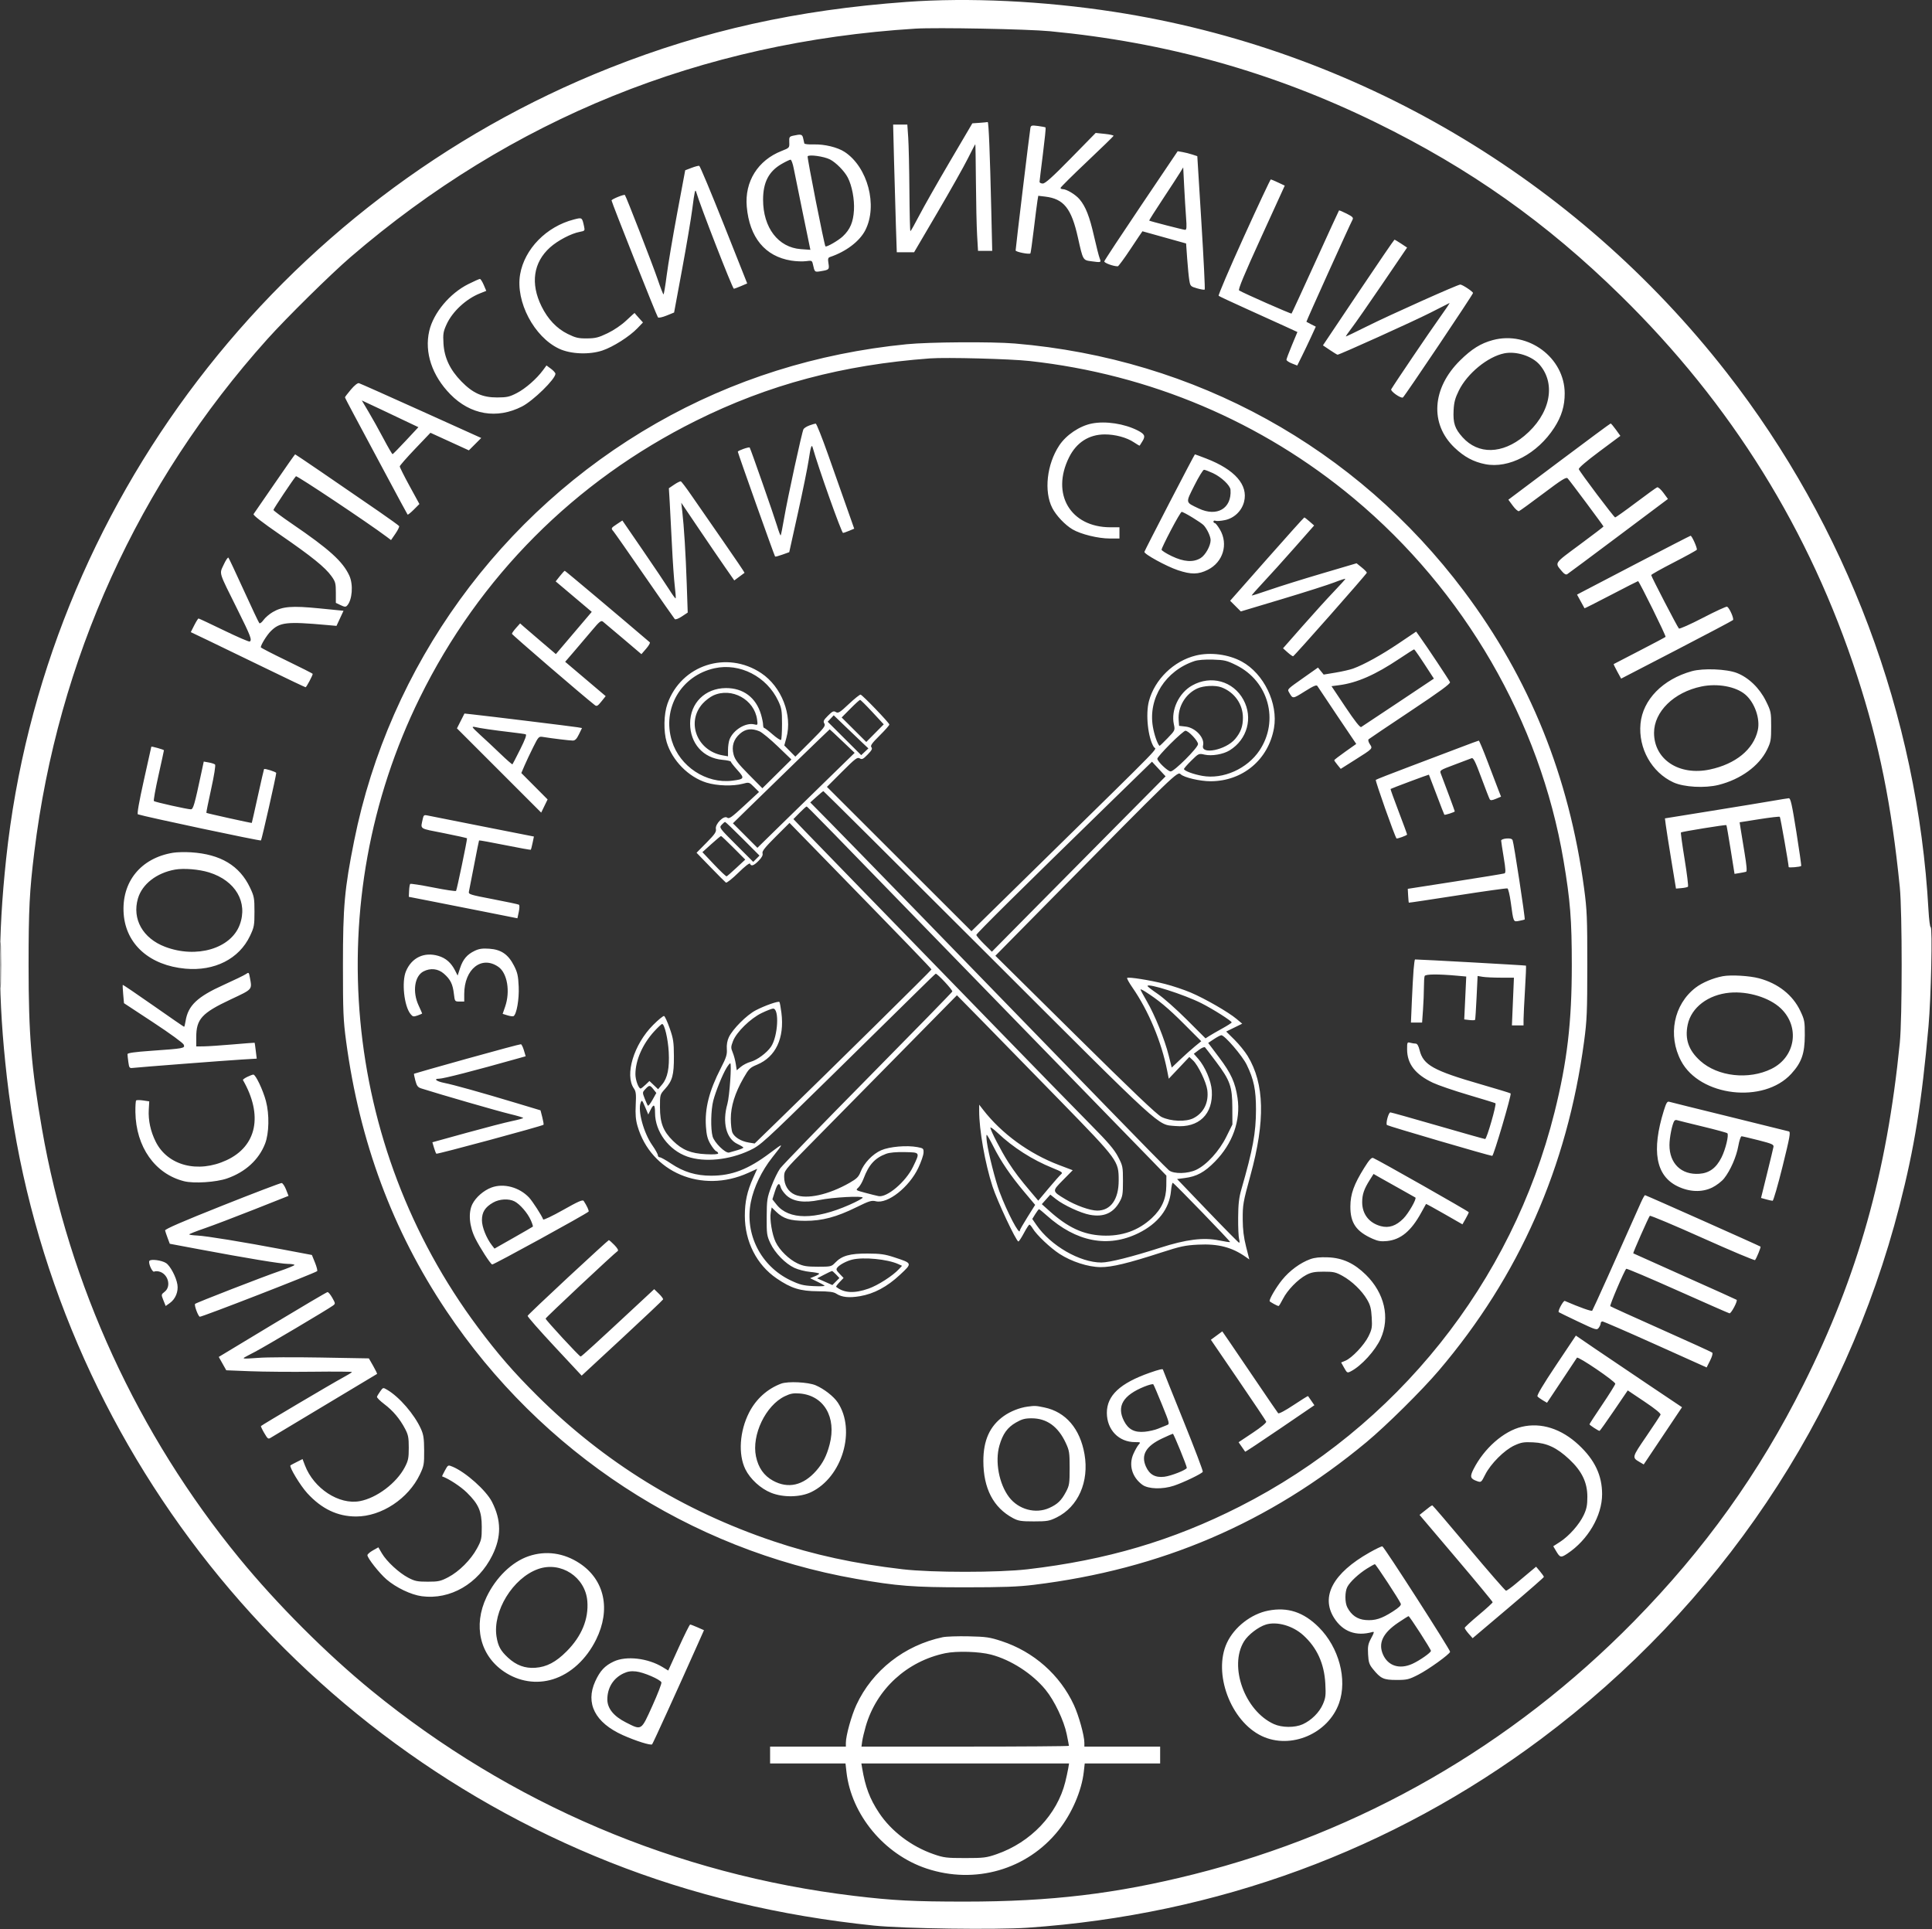 <?xml version="1.0" encoding="UTF-8"?> <svg xmlns="http://www.w3.org/2000/svg" width="1377" height="1375" viewBox="0 0 1377 1375" fill="none"><rect x="0" y="0" width="1377" height="1375" fill="#333333" stroke="none"/> <path fill-rule="evenodd" clip-rule="evenodd" d="M646.066 1.373C568.05 7.041 501.801 21.77 434.672 48.372C198.257 142.059 31.268 360.727 4.406 611.797C-1.62 668.122 -1.479 711.7 4.914 767.797C33.385 1017.66 199.555 1233.96 434.67 1327.2C493.4 1350.49 555.627 1365.42 622.871 1372.36C643.788 1374.52 709.867 1375.44 732.474 1373.88C867.346 1364.59 992.125 1318.71 1098.37 1239.35C1225.23 1144.59 1314.8 1011.36 1353.87 859.297C1364.45 818.125 1369.7 785.617 1374.52 731.297C1376.32 711.022 1377.41 660.797 1376.05 660.797C1375.57 660.797 1374.86 655.284 1374.49 648.547C1366.76 509.926 1316.19 375.222 1230.7 265.581C1122.66 127.008 966.167 34.876 793.871 8.41C743.422 0.66 690.537 -1.857 646.066 1.373ZM652.371 20.417C499.727 29.91 364.465 84.618 249.871 183.212C235.729 195.379 204.243 226.423 190.451 241.797C98.422 344.382 41.259 470.234 24.437 607.297C21.023 635.107 20.371 648.024 20.371 687.797C20.371 737.244 22.266 760.474 29.883 804.386C49.183 915.664 98.126 1022.16 170.623 1110.62C197.476 1143.39 232.741 1178.67 264.871 1204.91C363.79 1285.71 482.176 1336.05 608.871 1351.2C636.639 1354.52 651.212 1355.27 687.871 1355.27C748.901 1355.27 795.589 1349.7 850.846 1335.8C970.172 1305.8 1077.5 1244.14 1164.42 1155.65C1214.93 1104.23 1253.76 1050.03 1285.43 986.717C1324.14 909.362 1344.78 836.152 1354.05 743.297C1355.82 725.648 1355.82 649.926 1354.05 632.297C1348.21 573.896 1339.34 529.932 1323.68 481.797C1289.91 377.965 1234.05 288.077 1155.25 210.771C1101.95 158.475 1047.72 120.126 980.686 87.323C907.294 51.409 831.469 30.17 748.371 22.251C732.282 20.718 667.448 19.48 652.371 20.417ZM698.196 87.532L693.02 87.896L677.027 115.097C668.23 130.057 658.409 147.35 655.202 153.527C651.995 159.703 649.146 164.763 648.871 164.772C648.596 164.78 648.278 151.852 648.164 136.042C648.049 120.232 647.67 103.135 647.32 98.047L646.684 88.797H641.625H636.566L637.225 115.047C637.588 129.485 638.173 149.959 638.526 160.547L639.168 179.797H645.333H651.498L668.079 151.547C677.199 136.01 686.962 118.685 689.775 113.047C692.588 107.409 694.998 102.798 695.13 102.799C695.263 102.8 695.459 114.837 695.567 129.549C695.676 144.26 696.057 161.36 696.416 167.547L697.068 178.797H702.128H707.188L706.522 150.047C705.582 109.507 704.66 86.766 703.966 86.982C703.639 87.084 701.042 87.331 698.196 87.532ZM734.394 91.223C733.904 93.605 723.871 176.818 723.871 178.499C723.871 179.546 733.533 181.468 734.406 180.595C734.63 180.371 735.727 172.562 736.843 163.242C737.96 153.922 739.129 144.776 739.442 142.916L740.011 139.535L744.872 140.111C758.229 141.693 763.649 148.485 768.311 169.487C771.829 185.331 771.859 185.386 777.43 186.15C784.94 187.179 784.966 187.17 783.756 184.047C783.169 182.535 781.363 175.448 779.74 168.3C776.55 154.24 773.768 147.162 769.405 142.003C766.555 138.634 760.17 134.797 757.411 134.797C756.564 134.797 755.871 134.409 755.871 133.934C755.871 133.46 764.309 125.089 774.621 115.333C784.934 105.577 793.5 97.254 793.657 96.837C793.814 96.421 791.013 95.78 787.432 95.414L780.922 94.746L763.258 112.772C750.232 126.065 744.975 130.797 743.233 130.797C741.934 130.797 740.893 130.235 740.921 129.547C740.948 128.86 742.022 119.972 743.309 109.797C744.595 99.622 745.466 91.103 745.245 90.866C745.023 90.629 742.587 90.145 739.831 89.792C735.302 89.211 734.78 89.348 734.394 91.223ZM565.371 96.698C562.608 97.31 562.384 97.68 562.539 101.367C562.706 105.347 562.675 105.384 557.039 107.602C540.135 114.257 530.664 129.416 532.24 147.297C534.176 169.259 545.272 182.724 563.906 185.725C567.321 186.275 572.062 186.458 574.442 186.132C578.581 185.565 578.796 185.664 579.403 188.418C580.647 194.06 580.598 194.018 585.123 193.269C590.953 192.304 591.171 192.075 590.463 187.646C589.954 184.465 590.165 183.638 591.605 183.156C602.988 179.351 612.707 171.96 616.752 164.031C625.698 146.495 618.464 119.119 602.023 108.29C596.964 104.958 587.589 102.686 579.929 102.935C576.386 103.05 573.388 102.729 573.266 102.221C573.145 101.713 572.773 100.06 572.439 98.547C571.807 95.678 570.968 95.458 565.371 96.698ZM813.371 146.362C799.071 167.585 787.237 185.531 787.073 186.242C786.817 187.352 793.419 189.797 796.674 189.797C797.178 189.797 801.317 184.172 805.871 177.297C810.425 170.422 814.201 164.812 814.261 164.83C814.322 164.849 821.346 166.811 829.871 169.19L845.371 173.517L846.146 184.407C846.572 190.396 847.247 197.279 847.646 199.702C848.342 203.932 848.563 204.162 853.227 205.513C855.897 206.286 858.333 206.668 858.639 206.362C858.946 206.055 857.883 184.541 856.276 158.553L853.356 111.301L849.753 110.12C847.771 109.471 844.624 108.678 842.76 108.358L839.371 107.776L813.371 146.362ZM575.639 111.421C575.166 112.24 587.521 174.781 588.313 175.573C589.061 176.32 597.491 171.468 600.709 168.439C605.921 163.532 608.143 158.309 608.64 149.797C609.091 142.076 607.252 132.368 604.234 126.532C601.86 121.942 595.826 115.815 591.512 113.614C587.258 111.444 576.485 109.955 575.639 111.421ZM557.184 116.791C547.946 122.089 543.871 129.902 543.871 142.317C543.871 162.279 554.667 176.405 570.805 177.56L577.589 178.046L572.253 152.171C569.318 137.94 566.379 123.485 565.721 120.047C565.063 116.61 564.041 113.801 563.448 113.806C562.856 113.812 560.037 115.154 557.184 116.791ZM492.871 119.633L488.371 121.353L482.668 151.825C479.532 168.585 476.171 188.485 475.199 196.047C474.228 203.61 473.194 209.796 472.902 209.796C472.61 209.795 470.71 204.907 468.681 198.934C465.174 188.613 446.206 139.798 445.382 138.975C444.764 138.357 435.871 141.982 435.871 142.852C435.871 144.102 468.062 225.202 468.95 226.187C469.408 226.696 472.044 226.147 475.102 224.906L480.453 222.735L486.144 192.016C489.275 175.12 492.556 155.672 493.437 148.797C495.048 136.216 495.487 134.344 496.226 136.904C498.972 146.416 522.071 205.752 523.038 205.779C523.405 205.789 525.697 204.943 528.132 203.899L532.559 202.002L515.964 160.232C506.836 137.259 498.919 118.339 498.37 118.187C497.82 118.036 495.346 118.686 492.871 119.633ZM840.863 123.297C839.515 125.497 833.989 133.983 828.583 142.155C823.177 150.327 818.893 157.103 819.062 157.212C819.868 157.733 843.535 163.826 844.696 163.813C845.746 163.8 845.882 161.979 845.349 155.047C844.979 150.235 844.37 140.222 843.995 132.797L843.313 119.297L840.863 123.297ZM886.459 168.95C876.184 191.584 868.136 210.424 868.574 210.817C869.012 211.21 877.921 215.385 888.371 220.095C898.821 224.805 911.271 230.452 916.038 232.644L924.705 236.629L920.819 245.963C918.681 251.097 916.919 255.791 916.902 256.395C916.885 256.999 918.605 258.175 920.724 259.007L924.578 260.521L927.867 253.909C929.676 250.272 932.654 244.039 934.484 240.057L937.811 232.817L934.591 231.18C932.82 230.279 931.257 229.448 931.117 229.332C930.883 229.138 961.912 160.462 963.991 156.574C964.753 155.15 964.026 154.402 959.792 152.257C956.976 150.83 954.532 149.805 954.362 149.98C954.191 150.154 946.607 166.663 937.509 186.666C928.411 206.669 920.769 223.232 920.528 223.473C920.135 223.866 886.122 208.865 883.157 206.991C882.285 206.44 886.704 195.793 898.816 169.26L915.689 132.297L911.03 130.108C908.468 128.905 906.094 127.892 905.756 127.858C905.418 127.825 896.734 146.316 886.459 168.95ZM408.995 156.436C389.429 161.475 373.811 177.446 370.698 195.598C367.379 214.957 380.661 240.211 398.552 248.56C406.766 252.392 419.957 252.93 429.323 249.813C436.941 247.278 448.679 239.82 454.316 233.933L458.261 229.813L455.316 226.56C453.696 224.771 452.346 223.205 452.316 223.08C452.286 222.956 449.651 225.322 446.462 228.338C442.987 231.624 437.62 235.285 433.073 237.473C426.605 240.584 424.431 241.132 418.357 241.186C412.255 241.239 410.274 240.778 404.59 237.98C396.787 234.138 390.454 227.454 385.952 218.311C377.947 202.049 380.119 187.053 392.031 176.343C397.518 171.41 407.119 166.375 413.174 165.257C416.82 164.583 416.949 164.426 416.294 161.426C414.856 154.836 414.953 154.902 408.995 156.436ZM968.135 208.501L942.9 246.135L947.846 249.466C950.566 251.298 953.028 252.797 953.317 252.797C954.793 252.797 1008.14 228.676 1019.35 222.94C1026.49 219.286 1032.68 216.148 1033.1 215.965C1033.52 215.783 1030.2 220.733 1025.73 226.965C1019.13 236.158 994.191 273.005 991.572 277.425C990.785 278.754 998.471 284.162 999.895 283.282C1001.09 282.543 1049.87 209.869 1049.87 208.826C1049.87 207.839 1042.27 202.797 1040.78 202.797C1038.95 202.797 990.722 224.391 974.598 232.431C966.473 236.482 959.584 239.797 959.29 239.797C958.995 239.797 960.787 237.155 963.272 233.925C965.757 230.696 975.685 216.443 985.334 202.252L1002.88 176.45L998.625 173.628C996.285 172.076 994.146 170.82 993.871 170.837C993.596 170.854 982.015 187.803 968.135 208.501ZM333.77 202.484C320.488 209.129 308.897 223.046 305.931 235.912C302.413 251.171 307.929 267.712 320.975 281.026C335.308 295.653 354.114 298.856 372.02 289.721C380.029 285.635 395.871 270.142 395.871 266.395C395.871 265.723 394.437 264.113 392.685 262.818L389.5 260.463L386.978 263.88C382.432 270.042 374.555 276.926 368.408 280.109C363.146 282.835 361.344 283.24 354.371 283.266C343.916 283.306 337.059 280.246 328.881 271.889C320.735 263.563 316.666 254.965 316.08 244.839C315.679 237.922 315.937 236.33 318.299 231.154C322.469 222.019 332.16 213.035 342.12 209.072L346.581 207.297L344.767 203.047C343.769 200.709 342.545 198.797 342.046 198.797C341.548 198.797 337.823 200.456 333.77 202.484ZM1063.98 242.38C1055.38 244.69 1048.94 248.699 1040.64 256.89C1020.57 276.7 1018.95 302.117 1036.68 319.03C1043.57 325.603 1050.2 329.17 1058.59 330.822C1075.46 334.141 1095.76 323.412 1107.77 304.829C1112.98 296.77 1115.25 289.292 1115.21 280.297C1115.11 254.856 1089.11 235.62 1063.98 242.38ZM646.175 245.335C582.1 251.689 522.125 270.615 467.871 301.604C356.426 365.259 277.404 474.437 252.403 599.297C245.541 633.569 244.426 645.941 244.426 687.797C244.426 721.242 244.673 727.135 246.713 742.297C256.334 813.819 279.77 876.836 318.029 934.058C385.748 1035.34 491.36 1104.43 610.327 1125.27C639.508 1130.39 651.018 1131.28 687.871 1131.28C714.764 1131.28 725.568 1130.89 736.871 1129.5C827.571 1118.42 904.588 1085.39 973.871 1027.86C987.996 1016.13 1013.47 990.922 1025.52 976.746C1082.73 909.471 1117 831.86 1129.03 742.297C1131.06 727.168 1131.31 721.169 1131.32 687.797C1131.34 654.359 1131.09 648.455 1129.06 633.297C1118.33 553.297 1090.19 483.633 1043.41 421.297C966.519 318.834 851.857 255.609 723.371 244.825C706.945 243.446 662.247 243.742 646.175 245.335ZM1072.1 251.836C1060.33 254.215 1045.78 266.151 1039.77 278.348C1037.1 283.777 1036.31 286.732 1036.03 292.425C1035.57 301.518 1036.88 305.482 1042.41 311.627C1053.6 324.073 1070.69 323.72 1086.37 310.718C1104.66 295.562 1109.36 274.144 1097.48 260.098C1092.17 253.811 1080.74 250.091 1072.1 251.836ZM662.871 255.43C600.645 260.015 547.703 274.122 495.871 299.932C409.627 342.876 341.654 411.087 299.192 497.297C227.762 642.321 243.782 816.234 340.511 945.855C354.778 964.973 366.019 977.933 382.81 994.62C430.655 1042.17 486.708 1076.72 551.255 1098.44C580.133 1108.16 609.087 1114.44 643.371 1118.42C664.28 1120.84 711.462 1120.84 732.371 1118.42C788.57 1111.89 835.728 1097.97 883.371 1073.81C995.466 1016.99 1077.63 914.145 1107.96 792.697C1117 756.481 1120.27 728.636 1120.27 687.797C1120.27 655.409 1119.18 641.664 1114.37 613.24C1097.59 513.976 1043.67 420.906 964.871 355.184C899.324 300.513 819.584 266.733 733.761 257.281C720.011 255.767 674.446 254.577 662.871 255.43ZM250.08 277.664C247.765 280.41 245.871 282.885 245.871 283.164C245.871 283.444 248.736 288.989 252.238 295.485C255.74 301.982 265.688 320.572 274.344 336.797C283.001 353.022 290.276 366.5 290.511 366.748C290.747 366.996 292.737 365.402 294.933 363.205L298.927 359.212L291.899 346.348C288.034 339.273 284.894 332.993 284.922 332.391C284.95 331.789 289.881 326.154 295.881 319.868L306.79 308.439L320.483 314.702L334.176 320.966L338.582 316.56L342.988 312.154L300.179 292.827C276.635 282.197 256.677 273.314 255.83 273.087C254.9 272.837 252.62 274.652 250.08 277.664ZM257.869 285.387C257.87 285.437 260.008 289.045 262.621 293.405C265.234 297.764 270.043 306.386 273.308 312.564C276.573 318.742 279.498 323.75 279.808 323.693C280.118 323.636 284.384 319.283 289.29 314.019L298.208 304.448L292.29 301.648C289.034 300.109 279.958 295.8 272.119 292.073C264.281 288.346 257.868 285.338 257.869 285.387ZM778.215 301.838C769.454 303.572 759.93 309.973 754.97 317.461C746.1 330.852 743.939 350.168 749.983 362.017C752.748 367.437 759.128 374.172 764.454 377.293C770.422 380.79 782.708 383.797 791.031 383.797H797.871V379.797V375.797H791.476C762.912 375.797 748.895 352.079 761.982 325.89C767.247 315.355 776.079 309.675 787.296 309.61C794.861 309.567 803.153 311.821 808.316 315.324C810.4 316.739 812.189 317.761 812.291 317.596C812.393 317.432 813.274 316.023 814.25 314.466C816.539 310.812 815.894 309.359 810.839 306.781C801.371 301.95 787.936 299.915 778.215 301.838ZM576.938 303.19C575.05 303.872 573.133 305.075 572.678 305.864C571.581 307.765 561.338 354.868 558.825 369.568C557.735 375.943 556.652 381.349 556.418 381.583C556.184 381.817 555.004 378.698 553.796 374.653C551.749 367.803 534.93 319.685 534.334 318.978C533.807 318.351 525.871 321.13 525.871 321.942C525.871 322.854 551.906 396.073 552.441 396.665C552.624 396.867 554.966 396.245 557.645 395.281L562.517 393.529L568.744 365.413C572.169 349.949 575.598 333.085 576.364 327.938C577.756 318.58 578.48 316.285 579.215 318.904C583.254 333.302 599.785 379.797 600.865 379.797C601.284 379.797 603.247 379.12 605.228 378.292L608.829 376.788L603.452 361.542C600.495 353.157 594.542 336.291 590.223 324.061C585.905 311.832 581.921 301.853 581.371 301.887C580.821 301.921 578.826 302.507 576.938 303.19ZM1111.22 328.993L1075.06 356.136L1078.22 360.431C1079.95 362.794 1081.92 364.535 1082.6 364.301C1083.28 364.068 1091.09 358.411 1099.96 351.731C1113.27 341.705 1116.31 339.823 1117.33 340.942C1119.17 342.938 1142.87 374.77 1142.87 375.234C1142.87 375.452 1135.21 381.3 1125.84 388.23C1107.3 401.954 1108 400.894 1113.25 407.174C1114.87 409.121 1116.09 409.785 1117.01 409.226C1117.76 408.771 1134.22 396.521 1153.58 382.004L1188.79 355.608L1185.58 351.238C1183.82 348.834 1181.81 347.06 1181.13 347.296C1180.45 347.532 1173.61 352.466 1165.92 358.261C1158.23 364.056 1151.59 368.778 1151.16 368.754C1150.32 368.708 1126.1 336.561 1125.27 334.381C1124.96 333.578 1130.54 328.782 1139.83 321.863L1154.89 310.647L1151.71 306.222C1149.96 303.788 1148.27 301.809 1147.95 301.823C1147.63 301.838 1131.1 314.064 1111.22 328.993ZM195.784 344.547C187.962 355.96 181.186 365.788 180.726 366.388C180.18 367.101 186.798 372.239 199.792 381.193C222.267 396.679 231.731 404.324 236.257 410.649C239.063 414.572 239.371 415.725 239.371 422.333V429.665L242.777 431.289C245.575 432.623 246.4 432.68 247.396 431.605C251.078 427.633 251.902 416.645 248.995 410.297C244.356 400.166 234.77 391.493 208.103 373.297C200.848 368.347 194.903 363.911 194.892 363.438C194.874 362.685 208.889 341.699 210.923 339.433C211.543 338.743 262.446 372.694 275.536 382.527L278.701 384.905L281.84 380.342C283.566 377.833 284.746 375.405 284.463 374.945C284.179 374.486 277.666 369.779 269.99 364.485C239.56 343.498 210.685 323.797 210.354 323.797C210.162 323.797 203.605 333.134 195.784 344.547ZM833.629 358.065C823.871 376.893 815.78 392.747 815.649 393.297C815.283 394.832 831.31 403.623 839.463 406.36C849.028 409.57 854.133 409.496 860.937 406.047C871.764 400.558 875.579 387.799 869.496 377.419C868.006 374.877 866.356 372.797 865.829 372.797C865.302 372.797 864.871 372.299 864.871 371.69C864.871 371.081 865.562 370.848 866.406 371.172C867.25 371.496 870.287 371.263 873.156 370.655C879.71 369.264 885.054 364.1 886.699 357.566C889.71 345.608 880.105 334.66 859.696 326.79C855.428 325.144 851.809 323.805 851.653 323.815C851.498 323.825 843.387 339.237 833.629 358.065ZM851.277 345.985C844.9 358.699 844.732 357.807 854.371 362.397C867.393 368.597 877.96 362.386 877.027 349.08C876.808 345.965 870.514 340.005 864.473 337.192C861.667 335.886 858.812 334.812 858.129 334.807C857.446 334.801 854.363 339.832 851.277 345.985ZM480.535 345.379L476.723 347.97L477.311 357.633C477.634 362.948 478.351 376.747 478.904 388.297C479.457 399.847 480.37 413.065 480.933 417.67C481.497 422.276 481.773 426.228 481.547 426.454C481.322 426.68 479.228 423.812 476.895 420.081C474.562 416.35 466.112 403.772 458.116 392.129L443.58 370.962L439.725 373.512C435.399 376.375 435.331 376.519 437.246 378.718C438.003 379.587 447.945 393.797 459.34 410.297C470.735 426.797 480.448 440.706 480.925 441.207C481.436 441.744 483.503 440.983 485.975 439.347L490.159 436.578L489.452 415.937C488.726 394.743 487.499 374.887 486.261 364.297L485.559 358.297L498.046 376.797C504.914 386.972 513.416 399.431 516.94 404.484L523.348 413.671L526.859 411.062C528.791 409.627 530.504 408.36 530.667 408.246C530.83 408.132 523.805 397.746 515.057 385.168C506.308 372.589 496.227 358.044 492.654 352.845C489.082 347.646 485.751 343.257 485.253 343.091C484.755 342.925 482.632 343.955 480.535 345.379ZM834.621 377.696C830.909 384.776 827.871 391.088 827.871 391.722C827.871 392.356 831.121 394.433 835.093 396.336C843.736 400.478 850.471 400.948 855.679 397.773C859.117 395.677 862.81 389.096 862.849 384.997C862.873 382.449 860.509 377.298 858.006 374.449C856.31 372.517 843.63 364.787 842.197 364.81C841.742 364.818 838.333 370.616 834.621 377.696ZM902.945 398.48L876.765 428.162L880.57 431.967L884.375 435.771L913.873 426.924C930.097 422.058 946.858 416.712 951.121 415.044C955.384 413.376 958.871 412.254 958.871 412.552C958.871 412.849 955.159 416.967 950.621 421.701C946.083 426.436 936.091 437.449 928.415 446.174L914.458 462.039L917.68 464.918C919.453 466.501 921.233 467.767 921.637 467.731C922.407 467.661 973.833 409.394 974.174 408.204C974.282 407.827 972.684 406.152 970.623 404.484L966.875 401.45L942.123 408.752C928.509 412.768 911.763 418 904.909 420.38C898.054 422.759 892.313 424.573 892.151 424.41C891.989 424.248 895.623 420.106 900.227 415.206C904.831 410.306 914.904 399.147 922.611 390.408L936.624 374.519L933.365 371.658C931.573 370.084 929.886 368.797 929.616 368.797C929.346 368.797 917.344 382.154 902.945 398.48ZM1166.87 401.391C1146.25 412.131 1128.16 421.562 1126.69 422.349L1124 423.78L1126.61 428.539C1128.04 431.156 1129.27 433.4 1129.35 433.527C1129.43 433.653 1138.02 429.313 1148.43 423.882C1158.85 418.451 1167.44 414.072 1167.52 414.152C1168.97 415.549 1187.63 453.417 1187.11 453.893C1186.7 454.262 1178.27 458.741 1168.37 463.844C1158.47 468.948 1150.26 473.202 1150.12 473.296C1149.98 473.391 1151.12 475.76 1152.65 478.562L1155.44 483.655L1194.85 463.235C1216.52 452.003 1234.65 442.414 1235.14 441.925C1236.04 441.03 1232.75 433.457 1230.99 432.373C1230.5 432.066 1222.74 435.629 1213.77 440.291C1204.79 444.953 1197.07 448.394 1196.61 447.938C1195.54 446.863 1176.87 410.868 1176.87 409.87C1176.87 409.453 1184.06 405.418 1192.84 400.904C1201.63 396.389 1209.06 392.298 1209.36 391.812C1209.93 390.886 1205.88 381.772 1204.92 381.831C1204.62 381.849 1187.5 390.651 1166.87 401.391ZM159.447 402.413C156.286 409.316 155.504 406.747 169.065 434.02C178.702 453.404 179.752 456.134 177.988 457.225C177.502 457.525 169.229 453.952 159.604 449.284C149.979 444.616 141.834 440.797 141.504 440.797C141.175 440.797 139.796 442.986 138.44 445.66L135.976 450.524L148.173 456.344C154.882 459.545 173.141 468.381 188.75 475.98C204.358 483.579 217.431 489.797 217.801 489.797C218.405 489.797 222.871 481.411 222.871 480.275C222.871 480.017 214.546 475.788 204.371 470.876C194.196 465.965 185.871 461.67 185.871 461.332C185.871 459.617 190.173 452.649 192.941 449.88C199.381 443.44 204.313 442.885 232.605 445.416L239.84 446.063L242.335 440.68L244.83 435.297L227.6 433.588C208.009 431.645 201.3 432.184 194.344 436.26C191.956 437.66 189.017 440.188 187.813 441.878C186.61 443.568 185.268 444.579 184.831 444.124C184.394 443.669 179.424 433.172 173.787 420.797C168.15 408.422 163.214 397.92 162.818 397.46C162.421 397 160.904 399.228 159.447 402.413ZM399.046 410.576L396.052 414.356L408.909 425.214L421.765 436.072L411.568 448.064C405.96 454.66 400.205 461.434 398.78 463.118L396.188 466.18L385.78 457.319C380.055 452.446 374.322 447.522 373.04 446.378L370.708 444.297L367.79 447.563C366.184 449.359 364.871 451.223 364.871 451.706C364.871 452.379 415.967 496.338 423.962 502.543C425.304 503.584 426.032 503.18 428.622 499.958L431.691 496.138L417.25 483.9L402.81 471.662L409.01 464.48C412.42 460.529 418.128 453.812 421.695 449.553C427.241 442.93 428.409 441.989 429.761 443.053C430.63 443.737 437.15 449.232 444.249 455.263L457.158 466.23L460.53 462.329C462.384 460.183 463.557 458.134 463.136 457.774C440.453 438.394 402.886 406.797 402.527 406.797C402.259 406.797 400.692 408.498 399.046 410.576ZM996.855 458.548C984.492 466.873 972.182 473.682 964.4 476.501C962.184 477.304 956.559 478.593 951.899 479.367L943.427 480.773L941.399 478.272L939.371 475.771L929.41 482.795C917.183 491.417 917.443 491.157 918.745 493.44C921.459 498.198 921.231 498.212 929.889 492.786C936.274 488.784 938.357 487.902 938.963 488.944C939.396 489.688 945.8 499.276 953.194 510.25L966.639 530.202L958.798 535.75C954.486 538.801 950.954 541.522 950.95 541.797C950.946 542.072 951.987 543.574 953.264 545.134L955.585 547.971L965.478 541.718C978.727 533.344 978.459 533.624 976.321 530.361C975.308 528.816 974.952 527.347 975.472 526.868C975.967 526.414 989.346 517.409 1005.2 506.856C1026.03 493.001 1033.88 487.26 1033.47 486.195C1032.94 484.811 1017.5 461.567 1011.89 453.72L1009.34 450.142L996.855 458.548ZM997.386 469.464C980.081 481.036 967.164 486.688 954.185 488.367L949 489.038L958.975 503.952C965.577 513.824 969.359 518.624 970.16 518.15C970.826 517.756 982.757 509.833 996.673 500.542L1021.98 483.651L1020.17 480.864C1012.37 468.791 1008.3 462.821 1007.86 462.81C1007.58 462.803 1002.87 465.797 997.386 469.464ZM852.33 467.192C836.59 471.016 823.004 484.209 818.894 499.66C816.39 509.071 818.194 525.881 822.413 532.456C823.988 534.912 833.037 525.626 742.371 614.596L692.371 663.661L640.875 612.232L589.378 560.802L600.122 550.057C609.581 540.599 611.09 539.453 612.738 540.482C614.339 541.482 615.155 541.09 618.399 537.768C621.352 534.744 621.941 533.587 621.065 532.531C620.179 531.464 621.423 529.703 626.905 524.263C630.736 520.461 633.871 516.915 633.871 516.383C633.871 515.231 614.814 495.404 613.371 495.055C612.821 494.922 609.058 497.931 605.008 501.743C598.583 507.789 597.405 508.523 595.762 507.497C594.151 506.491 593.341 506.86 590.138 510.064C586.965 513.236 586.571 514.087 587.549 515.653C588.558 517.268 587.337 518.861 577.785 528.382L566.869 539.265L562.928 535.281L558.988 531.297L560.498 525.797C564.935 509.638 557.065 489.434 542.56 479.748C517.972 463.329 485.511 473.924 475.721 501.564C473.093 508.984 472.842 521.222 475.16 528.919C479.105 542.023 490.711 553.814 503.572 557.786C511.027 560.089 522.432 560.442 529.377 558.584C533.877 557.38 533.939 557.398 537.449 560.908L540.985 564.445L530.415 574.233C521.444 582.54 519.614 583.829 518.317 582.752C516.006 580.835 509.539 587.275 510.239 590.797C510.648 592.857 509.48 594.568 503.597 600.528L496.459 607.759L506.415 618.028C511.891 623.676 516.821 628.621 517.371 629.016C517.921 629.412 521.911 626.262 526.237 622.016C530.95 617.391 534.29 614.798 534.57 615.547C535.354 617.643 537.319 616.962 540.774 613.397C543.03 611.069 543.882 609.406 543.475 608.124C543.024 606.702 545.273 603.867 552.798 596.37L562.715 586.49L583.594 607.893C645.72 671.58 663.871 690.356 663.871 690.938C663.871 691.512 592.888 761.506 553.117 800.15L537.863 814.971L533.617 814.278C528.218 813.397 523.544 810.569 522.043 807.275C521.398 805.86 520.871 801.392 520.871 797.346C520.871 788.453 523.815 778.996 529.887 768.384C533.706 761.709 534.533 760.891 539.573 758.802C552.885 753.284 559.205 739.854 556.947 721.877C556.447 717.891 555.804 714.397 555.519 714.112C554.706 713.299 544.96 716.732 538.59 720.075C532.146 723.457 522.256 733.358 519.481 739.206C518.331 741.629 517.817 744.617 518.031 747.629C518.312 751.577 517.651 753.684 513.743 761.297C505.442 777.466 502.253 789.957 503.137 802.846C503.559 809.006 504.284 811.827 506.355 815.359C507.825 817.868 509.667 820.165 510.449 820.465C511.231 820.765 511.871 821.468 511.871 822.026C511.871 822.67 508.664 822.881 503.121 822.602C492.404 822.064 486.281 819.58 479.676 813.092C472.683 806.224 470.389 800.327 470.379 789.195C470.371 780.13 470.386 780.076 474 776.075C479.252 770.263 480.374 766.127 480.317 752.797C480.275 742.708 479.907 740.264 477.32 732.879C475.698 728.249 473.887 724.3 473.296 724.104C472.705 723.908 469.185 726.796 465.474 730.522C451.678 744.375 445.105 766.129 451.805 775.763C453.271 777.872 453.489 779.823 453.104 787.395C452.763 794.102 453.086 798.045 454.335 802.395C463.84 835.499 500.169 850.924 533.276 835.913L539.695 833.002L536.791 839.476C532.511 849.016 530.871 856.503 530.871 866.51C530.871 884.814 539.307 901.427 553.522 911.119C563.912 918.202 570.287 920.186 582.962 920.28C591.01 920.34 594.157 920.754 596.066 922.005C599.963 924.559 605.108 925.106 612.882 923.795C622.91 922.104 632.259 917.113 641.411 908.566C650.361 900.208 650.421 900.391 637.389 896.092C630.736 893.897 627.495 893.439 618.348 893.399C605.756 893.345 600.019 894.946 595.354 899.815C592.571 902.719 592.247 902.797 582.934 902.787C574.959 902.779 572.541 902.384 568.371 900.407C562.291 897.525 555.65 891.038 552.842 885.237C550.289 879.962 548.452 868.842 549.347 864.072L550.01 860.539L553.19 863.617C558.294 868.556 563.119 870.067 573.871 870.091C585.934 870.118 596.156 867.41 610.31 860.436C619.568 855.876 621.146 855.393 624.331 856.152C632.706 858.147 647.968 846.117 654.493 832.379C656.461 828.234 658.139 823.393 658.221 821.62C658.363 818.56 658.144 818.354 653.871 817.545C646.338 816.118 634.021 817.181 628.083 819.77C621.945 822.446 615.744 828.945 613.352 835.207C612.011 838.718 610.663 840.061 605.551 842.979C590.515 851.562 574.954 854.961 566.643 851.479C561.82 849.459 558.875 844.642 558.89 838.797C558.901 834.318 558.98 834.217 576.162 816.797C585.656 807.172 613.36 779.054 637.727 754.313L682.031 709.33L700.71 728.313C710.984 738.754 735.73 764.075 755.702 784.582C797.183 827.175 797.307 827.344 797.325 841.297C797.343 854.777 791.644 862.797 782.048 862.797C776.951 862.797 766.645 859.115 759.311 854.674C749.717 848.865 749.739 849.043 757.657 841.014L764.559 834.015L754.766 830.307C733.475 822.243 713.842 807.923 700.599 790.797L697.893 787.297L697.882 791.586C697.847 805.187 702.051 829.054 707.387 845.548C710.75 855.944 724.317 884.797 725.842 884.797C726.255 884.797 728.031 882.097 729.79 878.797C731.549 875.497 733.315 872.797 733.714 872.797C734.113 872.797 735.174 874.034 736.071 875.547C738.759 880.078 748.53 889.341 755.158 893.641C763.695 899.178 775.521 903.001 784.371 903.084C792.359 903.158 803.943 900.368 827.871 892.608C841.291 888.256 844.794 887.511 853.975 887.054C868.269 886.344 878.013 888.867 887.906 895.84L890.44 897.627L888.113 888.462C886.477 882.021 885.769 876.325 885.731 869.297C885.673 858.556 885.955 856.936 891.255 837.63C901.904 798.836 901.282 772.405 889.255 752.607C887.348 749.466 883.124 744.259 879.87 741.035L873.953 735.173L879.655 732.377L885.356 729.581L881.363 726.221C875.558 721.335 858.724 711.643 848.641 707.382C843.839 705.352 835.611 702.601 830.355 701.268C819.623 698.545 804.231 696.103 803.352 696.983C803.034 697.301 804.761 700.427 807.19 703.929C818.58 720.352 827.855 742.557 831.883 763.047L833.013 768.798L840.342 761.047L847.671 753.297L850.33 755.777C853.891 759.097 859.736 771.209 860.479 776.807C861.656 785.677 857.984 793.168 850.618 796.926C845.229 799.676 834.434 799.261 827.859 796.052C824.647 794.484 806.937 777.618 766.392 737.514L709.436 681.18L745.375 644.738C838.946 549.86 839.219 549.596 841.539 551.836C843.918 554.133 855.31 556.797 862.75 556.797C885.679 556.797 904.042 541.423 908.009 518.906C911.097 501.373 900.764 480.043 885.033 471.482C875.593 466.344 862.753 464.66 852.33 467.192ZM851.371 471.143C830.694 477.99 818.212 497.668 821.688 517.938C822.654 523.568 824.752 529.68 826.373 531.589C826.51 531.749 829.084 529.319 832.093 526.187C837.55 520.509 837.562 520.483 836.642 516.169C834.483 506.048 840.209 493.887 849.644 488.557C863.067 480.974 878.978 485.391 886.229 498.714C893.209 511.539 888.999 526.992 876.404 534.776C871.832 537.602 863.693 538.993 858.546 537.829C854.41 536.893 854.322 536.933 849.121 542.056C846.233 544.901 843.871 547.605 843.871 548.064C843.871 549.348 850.523 551.836 857.01 552.978C871.784 555.581 888.944 547.927 897.685 534.837C911.859 513.612 904.177 485.471 881.097 474.064C874.393 470.751 872.721 470.351 864.506 470.099C858.856 469.925 853.845 470.324 851.371 471.143ZM509.26 476.265C485.445 481.524 471.729 504.937 478.887 528.112C484.509 546.317 503.377 558.713 521.933 556.395C530.634 555.308 530.903 554.739 525.541 548.775C522.972 545.918 520.871 543.242 520.871 542.828C520.871 542.414 518.171 541.83 514.871 541.531C501.175 540.289 491.871 529.817 491.871 515.645C491.871 501.05 502.548 490.475 517.371 490.39C529.713 490.318 538.818 497.145 542.381 509.142C543.2 511.902 543.871 515.203 543.871 516.479C543.871 517.754 544.216 518.797 544.638 518.797C545.06 518.797 547.782 520.876 550.686 523.416C553.59 525.957 556.282 527.718 556.669 527.331C557.055 526.943 557.371 521.827 557.371 515.962C557.371 506.484 557.073 504.661 554.691 499.579C546.525 482.157 527.288 472.285 509.26 476.265ZM1205.87 478.344C1185.14 484.075 1170.83 498.706 1169.24 515.802C1167.6 533.312 1177.2 550.437 1192.65 557.58C1200.11 561.025 1215.08 561.866 1224.93 559.393C1240.61 555.458 1253.77 545.886 1259.44 534.297C1262.12 528.814 1262.37 527.388 1262.37 517.745C1262.37 507.554 1262.24 506.932 1258.59 499.551C1254.06 490.377 1246.29 482.89 1237.92 479.626C1230.63 476.787 1213.92 476.118 1205.87 478.344ZM1212.65 489.267C1193.06 493.329 1178.89 507.195 1178.89 522.297C1178.89 541.306 1196.74 553.051 1218.61 548.436C1237.04 544.548 1249.79 534.119 1252.84 520.435C1254.67 512.258 1250.61 500.676 1243.91 494.988C1237.18 489.267 1224.15 486.882 1212.65 489.267ZM853.371 490.663C844.897 494.522 839.391 503.811 840.066 513.107L840.371 517.297L845.085 517.839C852.109 518.647 858.807 525.933 857.459 531.3C855.737 538.164 873.693 534.542 880.313 526.69C884.325 521.932 885.871 517.713 885.871 511.525C885.871 501.864 879.846 493.337 870.556 489.853C866.248 488.237 857.825 488.634 853.371 490.663ZM508.371 495.663C506.171 496.665 502.768 499.263 500.808 501.436C488.868 514.681 496.798 535.14 515.121 538.36L518.871 539.02V534.473C518.871 531.973 519.349 528.66 519.932 527.112C522.514 520.264 531.538 514.744 537.644 516.276C540.067 516.884 540.131 516.772 539.605 512.851C537.687 498.553 521.538 489.666 508.371 495.663ZM606.095 505.071L599.877 511.345L608.648 520.075L617.42 528.806L623.648 522.522L629.876 516.238L621.792 507.517C617.346 502.721 613.394 498.797 613.011 498.797C612.627 498.797 609.515 501.62 606.095 505.071ZM328.361 513.817L325.682 519.104L355.704 549.126L385.726 579.148L388.008 574.452L390.29 569.755L380.925 560.351L371.56 550.947L373.841 545.622C375.095 542.693 377.879 536.792 380.027 532.508C383.854 524.875 383.998 524.729 387.152 525.245C393.385 526.266 406.041 527.797 408.244 527.797C409.892 527.797 411.037 526.634 412.64 523.336L414.807 518.876L411.589 518.318C408.464 517.776 348.091 510.38 336.706 509.145L331.04 508.53L328.361 513.817ZM592.073 512.082L589.918 514.375L601.864 526.29L613.809 538.204L616.371 535.797L618.932 533.391L614.652 529.352C612.297 527.131 606.739 521.821 602.299 517.552L594.227 509.789L592.073 512.082ZM336.871 518.303C336.871 518.656 339.458 521.265 342.621 524.101C345.784 526.937 352.081 532.831 356.616 537.199C361.15 541.567 365.036 544.951 365.251 544.719C365.466 544.487 367.952 539.674 370.777 534.024C374.348 526.881 375.525 523.622 374.642 523.331C373.943 523.1 369.096 522.42 363.871 521.819C352.688 520.533 341.087 518.85 338.621 518.155C337.659 517.884 336.871 517.951 336.871 518.303ZM527.418 522.89C522.794 526.95 521.287 531.91 522.878 537.837C523.836 541.409 525.996 544.239 533.723 552.045L543.371 561.793L553.72 551.545L564.069 541.297L554.343 531.943C548.994 526.798 543.114 521.961 541.276 521.193C535.725 518.874 531.387 519.405 527.418 522.89ZM567.767 542.508C554.899 554.998 539.421 570.065 533.371 575.99L522.371 586.761L531.101 595.502L539.83 604.242L553.101 591.25C560.399 584.104 575.993 568.875 587.754 557.407L609.136 536.555L600.332 528.176C595.489 523.568 591.445 519.797 591.345 519.797C591.244 519.797 580.634 530.017 567.767 542.508ZM834.179 530.105C829.059 535.224 824.871 540.002 824.871 540.722C824.871 542.657 832.354 549.797 834.382 549.797C836.961 549.797 853.871 532.897 853.871 530.319C853.871 527.978 847.096 520.797 844.887 520.797C844.116 520.797 839.298 524.985 834.179 530.105ZM1040.87 532.665C1034 535.296 1017.8 541.429 1004.87 546.295C991.946 551.16 981.013 555.444 980.576 555.814C980.01 556.293 993.869 595.5 995.316 597.515C995.675 598.013 1002.87 595.404 1002.87 594.775C1002.87 594.398 1000.16 586.986 996.843 578.305C993.527 569.623 990.94 562.427 991.093 562.312C991.72 561.842 1018.31 551.904 1018.43 552.093C1018.51 552.205 1020.95 558.597 1023.85 566.297C1026.75 573.997 1029.26 580.454 1029.43 580.647C1029.8 581.067 1036.87 578.804 1036.87 578.267C1036.87 577.933 1029.7 558.536 1027.02 551.644C1026 548.995 1026.01 548.984 1036.68 544.979C1042.56 542.773 1048.06 540.696 1048.89 540.363C1050.09 539.887 1051.56 542.828 1055.74 554.115C1058.66 562.012 1061.38 569.007 1061.79 569.658C1062.34 570.552 1063.42 570.467 1066.18 569.314L1069.84 567.784L1067.98 563.041C1066.96 560.432 1063.53 551.435 1060.35 543.047C1057.18 534.659 1054.3 527.816 1053.97 527.839C1053.64 527.863 1047.75 530.034 1040.87 532.665ZM107.85 532.186C107.839 532.247 105.44 543.028 102.52 556.144C99.071 571.636 97.589 580.121 98.291 580.363C103.063 582.013 185.513 599.52 185.999 598.986C186.58 598.348 196.871 552.839 196.871 550.906C196.871 550.132 188.783 547.551 188.196 548.138C188.065 548.27 186.078 556.909 183.782 567.337C181.485 577.765 179.541 586.385 179.46 586.492C179.284 586.727 147.49 579.685 147.089 579.322C146.934 579.182 148.463 571.557 150.487 562.379C152.63 552.66 153.791 545.347 153.269 544.866C152.775 544.411 150.761 543.754 148.794 543.405L145.217 542.771L143.455 551.034C138.654 573.55 137.719 576.797 136.031 576.801C133.576 576.807 110.484 571.656 109.687 570.925C109.311 570.579 110.763 562.422 112.915 552.797C115.066 543.172 116.836 535.035 116.849 534.715C116.866 534.259 107.932 531.747 107.85 532.186ZM792.1 571.079C728.306 633.242 695.871 665.348 695.871 666.331C695.871 666.9 698.36 669.824 701.403 672.829L706.935 678.292L734.12 650.795C749.072 635.671 776.931 607.547 796.029 588.297L830.753 553.297L825.905 548.079L821.058 542.861L792.1 571.079ZM581.935 567.889L577.499 571.899L591.526 586.098C604.598 599.33 688.433 685.539 788.155 788.297C811.64 812.497 831.897 833.108 833.17 834.098C836.644 836.801 846.573 836.596 852.638 833.696C860.119 830.12 868.992 820.376 874.032 810.202L878.371 801.441L878.321 789.369C878.26 774.333 876.771 770.123 866.8 756.797C862.891 751.572 859.321 746.908 858.866 746.432C858.41 745.954 856.436 746.79 854.456 748.3L850.872 751.034L854.019 754.618C858.911 760.191 863.241 770.352 863.688 777.313C864.763 794.047 854.438 804.033 837.636 802.509C824.625 801.33 831.114 807.264 703.857 680.166C639.774 616.163 587.124 563.815 586.857 563.838C586.59 563.861 584.375 565.684 581.935 567.889ZM1263.37 570.76C1257.87 571.722 1238.36 574.926 1220.01 577.88L1186.65 583.252L1187.3 588.275C1187.66 591.037 1189.43 602.297 1191.24 613.297L1194.53 633.297L1198.45 632.959C1200.61 632.774 1202.69 632.324 1203.07 631.959C1203.45 631.595 1202.38 622.84 1200.7 612.505C1199.01 602.169 1197.82 593.517 1198.06 593.278C1198.62 592.716 1230.05 587.638 1230.45 588.044C1230.62 588.213 1232 596.106 1233.51 605.583L1236.26 622.814L1239.82 622.228C1241.77 621.905 1243.87 621.49 1244.48 621.304C1245.26 621.068 1244.92 616.962 1243.37 607.632C1242.15 600.298 1240.86 592.44 1240.52 590.17L1239.89 586.044L1253.95 583.82C1261.68 582.597 1268.25 581.84 1268.54 582.137C1268.97 582.566 1274.76 615.437 1274.85 617.952C1274.87 618.575 1282.95 617.885 1283.76 617.191C1283.97 617.008 1282.42 606.045 1280.31 592.828C1277.19 573.197 1276.2 568.817 1274.93 568.904C1274.07 568.963 1268.87 569.798 1263.37 570.76ZM569.888 579.279L565.49 583.761L573.414 592.029C577.773 596.576 597.113 616.497 616.392 636.297C635.671 656.097 676.153 697.722 706.352 728.797C736.55 759.872 768.484 792.592 777.315 801.507C789.767 814.079 794.157 819.22 796.871 824.411C800.23 830.835 800.371 831.534 800.371 841.701C800.371 851.16 800.103 852.77 797.871 856.708C793.352 864.683 786.495 867.617 776.696 865.77C770.199 864.546 758.082 858.924 752.627 854.603L748.601 851.415L745.57 854.808L742.538 858.201L747.955 863.061C761.071 874.829 771.961 879.913 785.477 880.576C799.487 881.264 811.374 877.084 820.992 868.087C828.013 861.52 831.179 854.477 831.26 845.243L831.325 837.872L820.886 827.085C815.146 821.151 802.526 808.197 792.843 798.297C783.16 788.397 743.542 747.679 704.804 707.813C583.785 583.269 575.51 574.797 574.891 574.797C574.559 574.797 572.308 576.814 569.888 579.279ZM301.415 583.2C299.712 591.336 298.057 590.165 316.385 593.8C325.452 595.598 332.871 597.257 332.871 597.486C332.871 599.458 325.564 634.452 325.047 634.957C324.675 635.32 317.303 634.213 308.664 632.497C300.025 630.781 292.691 629.644 292.365 629.969C292.039 630.295 291.683 632.497 291.572 634.863L291.371 639.165L305.371 641.897C313.071 643.399 330.488 646.841 344.076 649.544L368.781 654.46L369.755 649.893C370.326 647.213 370.358 645.098 369.831 644.772C369.337 644.467 361.013 642.7 351.334 640.847C334.762 637.673 333.763 637.354 334.222 635.387C334.49 634.237 336.17 625.647 337.955 616.297C339.739 606.947 341.31 599.15 341.445 598.971C341.58 598.791 349.871 600.288 359.871 602.297C369.871 604.306 378.184 605.803 378.345 605.623C378.506 605.444 379.066 603.25 379.59 600.747L380.543 596.197L343.457 588.88C323.06 584.856 305.378 581.347 304.165 581.083C302.417 580.702 301.845 581.143 301.415 583.2ZM514.328 587.844C512.497 589.868 512.613 590.029 524.662 602.078L536.848 614.264L539.088 612.024L541.328 609.785L529.365 597.791C522.785 591.194 517.127 585.797 516.792 585.797C516.456 585.797 515.347 586.718 514.328 587.844ZM506.997 601.578L500.624 607.326L508.906 616.092C513.461 620.913 517.51 624.732 517.903 624.577C518.297 624.423 521.441 621.672 524.891 618.465L531.163 612.632L522.789 604.215C518.183 599.585 514.18 595.804 513.893 595.813C513.606 595.822 510.503 598.417 506.997 601.578ZM1073.62 597.607C1071.53 597.781 1069.89 598.443 1069.92 599.107C1069.94 599.762 1070.77 605.177 1071.75 611.142C1073.16 619.658 1073.27 622.089 1072.29 622.466C1071.6 622.73 1055.81 625.314 1037.21 628.207L1003.37 633.467L1003.63 638.309C1003.77 640.972 1004 643.234 1004.13 643.335C1004.26 643.436 1019.89 641.098 1038.86 638.14C1057.82 635.183 1073.82 632.945 1074.4 633.169C1074.98 633.392 1076.04 637.788 1076.75 642.936C1078.76 657.595 1078.53 657.083 1082.75 656.295C1084.74 655.923 1086.52 655.47 1086.71 655.287C1087.2 654.804 1078.92 600.57 1078.08 598.797C1077.59 597.763 1076.21 597.393 1073.62 597.607ZM123.371 607.752C100.275 611.502 86.438 628.665 88.159 651.428C89.796 673.071 106.737 688.07 132.146 690.373C152.953 692.258 170.433 683.386 178.197 666.998C181.135 660.794 181.371 659.518 181.371 649.797C181.371 640.083 181.134 638.797 178.206 632.617C170.77 616.922 157.215 608.798 136.202 607.444C131.895 607.167 126.121 607.305 123.371 607.752ZM124.709 619.767C111.538 622.137 101.278 630.149 98.302 640.387C94.051 655.01 101.767 668.728 117.644 674.777C139.979 683.286 164.502 676.089 170.834 659.166C176.858 643.065 167.856 627.629 149.023 621.767C141.865 619.539 130.96 618.642 124.709 619.767ZM0.308 687.797C0.308 702.372 0.448 708.335 0.618 701.047C0.789 693.759 0.789 681.835 0.618 674.547C0.448 667.259 0.308 673.222 0.308 687.797ZM338.371 677.624C332.895 680.238 329.938 683.728 327.899 689.984L326.172 695.28L324.407 691.788C321.568 686.17 317.801 682.854 312.457 681.267C302.326 678.258 293.403 682.492 289.33 692.24C286.163 699.82 288.022 717.074 292.614 722.718C294.173 724.634 294.736 724.749 297.621 723.739C299.409 723.113 300.871 722.465 300.871 722.298C300.871 722.132 299.75 719.588 298.381 716.646C293.826 706.863 295.422 695.632 301.838 692.314C306.83 689.733 312.286 690.344 316.387 693.945C321.029 698.021 322.682 701.342 323.49 708.211C324.141 713.755 324.172 713.797 327.509 713.797H330.871V708.456C330.871 690.619 343.3 680.743 355.238 689.094C361.571 693.524 363.779 706.587 360.029 717.438L358.252 722.578L361.727 723.645C363.638 724.231 365.571 724.483 366.023 724.203C368.223 722.844 370.084 712.214 369.692 703.25C369.35 695.431 368.825 693.088 366.316 688.183C362.222 680.178 357.183 676.728 348.74 676.15C343.864 675.816 341.433 676.162 338.371 677.624ZM1007.51 691.047C1007.19 695.034 1006.62 705.159 1006.27 713.547L1005.62 728.797H1009.59H1013.57L1014.22 719.643C1014.58 714.609 1014.87 707.446 1014.87 703.725C1014.87 700.005 1015.1 696.358 1015.39 695.622C1015.92 694.231 1024.88 694.146 1038.7 695.4L1045.04 695.974L1044.33 711.261L1043.61 726.548L1047.3 726.979C1049.33 727.216 1051.14 727.159 1051.33 726.853C1051.52 726.547 1052 719.385 1052.4 710.938L1053.14 695.579L1056.75 696.177C1058.74 696.506 1064.57 696.78 1069.7 696.786L1079.03 696.797L1078.31 713.797L1077.59 730.797H1081.73H1085.87L1085.88 726.547C1085.89 724.21 1086.35 714.699 1086.91 705.413C1087.48 696.127 1087.79 688.381 1087.61 688.2C1087.38 687.967 1012.47 683.797 1008.52 683.797C1008.29 683.797 1007.84 687.06 1007.51 691.047ZM175.237 694.249C174.063 695.073 166.983 698.509 159.502 701.883C140.598 710.41 134.041 716.627 132.27 727.705C131.91 729.956 131.437 731.797 131.218 731.797C131 731.797 121.13 724.999 109.285 716.691C97.441 708.383 87.635 701.745 87.494 701.941C87.354 702.137 87.493 705.149 87.805 708.635L88.371 714.973L109.29 728.727C121.295 736.619 130.538 743.368 130.98 744.561C131.924 747.116 131.201 747.25 107.621 748.914C95.828 749.746 90.871 750.455 90.871 751.307C90.871 751.973 91.145 754.52 91.481 756.968C92.043 761.068 92.299 761.393 94.731 761.101C99.067 760.58 161.545 755.776 172.674 755.108L182.977 754.49L182.299 748.893C181.926 745.815 181.564 743.236 181.496 743.162C181.427 743.088 174.396 743.628 165.871 744.363C157.346 745.097 148.008 745.72 145.121 745.748L139.871 745.797V739.265C139.871 726.318 143.797 721.995 164.329 712.334C180.326 704.807 179.713 705.513 178.063 696.523C177.399 692.903 177.284 692.81 175.237 694.249ZM653.672 706.715C646.688 713.635 618.788 741.072 591.672 767.686C543.883 814.592 542.126 816.192 534.371 819.861C519.766 826.771 502.023 828.543 489.871 824.304C476.656 819.694 466.871 806.449 466.871 793.171C466.871 787.019 465.92 786.392 463.647 791.047L462.06 794.297L459.782 788.927C457.663 783.931 457.442 783.722 456.609 785.927C454.445 791.654 458.786 807.49 464.921 816.247C467.094 819.348 468.871 822.541 468.871 823.341C468.871 824.142 469.486 824.797 470.239 824.797C470.991 824.797 474.606 826.809 478.273 829.267C487.193 835.249 496.037 837.926 506.871 837.922C521.662 837.917 533.195 833.462 548.847 821.709C558.924 814.142 558.944 814.18 550.512 824.797C542.897 834.385 537.221 846.19 535.135 856.779C530.646 879.564 542.286 902.444 563.488 912.513C570.035 915.622 572.485 916.237 579.783 916.605C584.506 916.843 588.053 916.703 587.664 916.294C587.275 915.885 584.8 914.52 582.164 913.262L577.371 910.974L580.621 909.666C582.409 908.947 583.871 908.072 583.871 907.722C583.871 907.372 580.985 906.817 577.457 906.487C573.93 906.158 568.867 904.87 566.207 903.625C559.7 900.579 552.336 893.024 549.059 886.033C546.557 880.694 546.376 879.397 546.443 867.297C546.51 855.164 546.732 853.716 549.773 845.586C551.566 840.795 554.379 835.016 556.024 832.744C557.67 830.472 585.871 801.409 618.694 768.159C651.516 734.909 678.536 707.229 678.738 706.648C679.101 705.607 667.933 693.639 666.902 693.965C666.61 694.057 660.657 699.795 653.672 706.715ZM1227.87 695.745C1220.96 697.037 1213.21 700.306 1208.51 703.912C1192.9 715.893 1188.53 737.918 1198.15 756.118C1211.56 781.504 1257.03 786.812 1276.71 765.288C1284.06 757.24 1286.3 750.85 1286.34 737.797C1286.37 728.019 1286.15 726.831 1283.16 720.522C1277.77 709.135 1267.33 700.878 1253.74 697.243C1246.92 695.418 1233.71 694.653 1227.87 695.745ZM817.871 702.709C817.871 703.113 821.134 705.646 825.121 708.337C829.108 711.029 838.411 719.265 845.794 726.641L859.216 740.051L861.794 738.394C863.211 737.483 867.401 735.063 871.104 733.017C874.807 730.971 877.845 729.026 877.854 728.694C877.884 727.635 864.387 719.079 856.175 714.95C843.969 708.813 817.871 700.473 817.871 702.709ZM812.871 705.222C812.871 705.563 814.916 709.363 817.416 713.666C823.132 723.502 830.078 740.706 832.938 752.11L835.133 760.862L841.252 755.058C844.617 751.865 849.35 747.638 851.768 745.663L856.166 742.073L843.768 729.658C832.569 718.443 825.647 712.683 816.121 706.657C814.333 705.526 812.871 704.88 812.871 705.222ZM1232.87 707.488C1217.45 708.876 1205.42 718.031 1202.87 730.321C1200.73 740.622 1203.51 748.589 1211.87 756.106C1224.32 767.302 1246.34 769.762 1262.58 761.77C1279.75 753.316 1283.06 731.82 1269.21 718.65C1261.14 710.982 1245.94 706.312 1232.87 707.488ZM542.871 721.983C534.828 725.863 524.866 735.625 522.424 742.02C520.877 746.071 520.858 746.83 522.227 750.106C523.057 752.094 524.043 755.76 524.417 758.253L525.096 762.785L528.029 760.317C529.642 758.96 532.723 757.376 534.874 756.796C539.61 755.521 546.553 750.393 549.535 745.968C554.505 738.593 555.579 718.751 551.004 718.823C550.106 718.837 546.446 720.259 542.871 721.983ZM466.221 735.113C457.949 744.178 452.91 755.694 452.883 765.597C452.872 769.638 455.111 775.797 456.592 775.797C456.96 775.797 458.524 774.588 460.066 773.11L462.871 770.423L465.961 773.36L469.051 776.297L471.928 772.874C475.801 768.267 477.235 761.183 476.618 749.696C476.122 740.439 473.616 729.797 471.933 729.797C471.459 729.797 468.889 732.189 466.221 735.113ZM865.241 740.551L861.112 743.297L868.885 753.632C877.456 765.027 880.387 771.46 882.024 782.466C884.416 798.548 878.578 815.001 865.899 827.907C858.463 835.477 852.972 838.464 844.441 839.579L838.943 840.297L860.657 862.948C872.6 875.406 882.717 885.644 883.14 885.698C883.563 885.753 883.563 884.56 883.14 883.047C882.717 881.534 882.414 874.672 882.467 867.797C882.541 858.178 883.062 853.568 884.727 847.797C892.972 819.216 895.168 807.239 895.182 790.797C895.193 776.674 893.658 769.277 888.544 758.797C885.432 752.423 872.855 737.792 870.494 737.801C869.876 737.804 867.513 739.041 865.241 740.551ZM1002.89 747.93C1002.94 758.276 1008.72 765.748 1021.3 771.689C1025.01 773.443 1036.38 777.335 1046.56 780.339C1056.74 783.342 1065.42 786.016 1065.84 786.28C1066.83 786.89 1059.67 811.778 1058.51 811.789C1058.03 811.793 1042.87 807.522 1024.82 802.297C1006.77 797.072 991.533 792.797 990.97 792.797C989.635 792.797 987.478 800.823 988.548 801.81C989.359 802.558 1061.83 823.797 1063.57 823.797C1064.58 823.797 1077.47 780.062 1076.69 779.285C1076.42 779.011 1066.9 776.102 1055.53 772.819C1021.59 763.017 1014.46 759.053 1011.82 748.547C1011.02 745.32 1010.11 743.793 1009 743.783C1008.11 743.776 1006.36 743.498 1005.12 743.167C1002.99 742.596 1002.87 742.849 1002.89 747.93ZM332.871 754.515C312.246 760.272 295.244 765.104 295.089 765.255C294.934 765.405 295.363 767.609 296.044 770.152C297.061 773.955 297.822 774.949 300.326 775.746C313.703 780.004 355.27 792.001 363.121 793.87C368.484 795.146 372.871 796.45 372.871 796.766C372.871 797.082 369.239 798.092 364.799 799.01C360.36 799.928 345.802 803.698 332.449 807.387L308.17 814.095L309.287 817.879C309.902 819.961 310.67 821.929 310.994 822.253C311.522 822.781 386.472 802.53 387.392 801.61C387.602 801.4 387.206 799.002 386.512 796.282L385.25 791.336L367.811 786.085C342.794 778.553 323.253 773.096 316.621 771.788C311.063 770.693 308.723 768.797 312.929 768.797C316 768.797 337.9 763.168 369.516 754.253L374.661 752.802L373.421 748.601C372.739 746.291 371.774 744.321 371.276 744.225C370.778 744.129 353.496 748.759 332.871 754.515ZM517.855 761.047C514.965 765.772 510.134 777.689 508.385 784.403C506.657 791.038 506.396 804.548 507.892 809.934C509.12 814.352 517.109 822.148 519.659 821.416C520.6 821.146 523.284 820.375 525.621 819.702C527.958 819.03 529.855 818.214 529.835 817.889C529.815 817.563 527.902 816.397 525.585 815.297C517.571 811.493 514.674 799.942 518.43 786.765C519.976 781.339 521.619 757.797 520.451 757.797C520.116 757.797 518.947 759.259 517.855 761.047ZM176.101 767.552C174.303 768.446 172.976 769.43 173.154 769.738C187.576 794.786 183.076 816.837 161.494 826.866C141.055 836.365 119.499 830.748 110.982 813.704C107.294 806.323 105.597 798.466 106.036 790.802L106.371 784.945L102.029 784.296C99.641 783.939 97.395 783.939 97.038 784.297C96.68 784.654 96.44 788.4 96.504 792.622C96.88 817.364 110.45 836.633 131.173 841.851C138.174 843.614 154.006 842.598 161.817 839.884C174.899 835.338 184.501 826.55 188.952 815.049C191.796 807.699 192.065 794.266 189.558 784.797C187.462 776.877 182.184 765.773 180.558 765.861C179.905 765.896 177.9 766.657 176.101 767.552ZM459.999 776.161C457.821 778.479 457.811 778.609 459.475 782.911C460.408 785.323 461.442 787.608 461.771 787.989C462.101 788.369 463.589 786.492 465.077 783.818L467.783 778.954L465.754 776.376C463.263 773.208 462.79 773.19 459.999 776.161ZM1185.87 791.497C1176.98 820.146 1180.16 837.896 1195.53 845.418C1204.06 849.592 1213.03 849.932 1220.34 846.357C1223.34 844.889 1227.15 841.976 1228.81 839.874C1233.32 834.184 1237.57 824.474 1238.96 816.698C1239.64 812.902 1240.68 809.809 1241.28 809.823C1241.88 809.837 1247.32 811.112 1253.37 812.656C1262.89 815.086 1264.32 815.72 1264.02 817.365C1263.83 818.41 1261.76 827.031 1259.41 836.523L1255.15 853.78L1258.76 854.783C1260.75 855.334 1262.83 855.788 1263.4 855.791C1263.96 855.794 1267.15 844.779 1270.49 831.313C1275.72 810.163 1276.33 806.764 1274.96 806.349C1274.09 806.085 1254.92 801.342 1232.37 795.809C1209.82 790.277 1190.61 785.514 1189.68 785.224C1188.32 784.802 1187.56 786.048 1185.87 791.497ZM1193.29 798.93C1191.75 801.423 1189.89 810.758 1189.88 816.079C1189.86 829.237 1198.35 837.437 1211.11 836.564C1218.27 836.074 1223.19 832.452 1227 824.864C1229.86 819.169 1232.34 808.854 1231.13 807.668C1230.71 807.26 1222.72 805.083 1213.37 802.829C1204.02 800.576 1195.82 798.541 1195.15 798.308C1194.48 798.075 1193.64 798.355 1193.29 798.93ZM705.871 803.674C705.871 805.537 713.709 820.656 718.637 828.297C723.316 835.553 726.912 840.278 735.158 850.006L739.997 855.714L747.358 846.941C751.407 842.116 755.434 837.575 756.307 836.85C757.684 835.707 756.866 835.117 750.133 832.397C735.825 826.617 722.088 817.84 711.121 807.471C708.233 804.741 705.871 803.032 705.871 803.674ZM703.399 814.047C704.48 821.97 709.411 841.4 712.346 849.297C717.782 863.925 726.871 881.229 726.871 876.95C726.871 876.484 729.327 872.19 732.33 867.408L737.788 858.713L729.958 849.401C720.216 837.814 713.357 827.708 707.993 817.039C705.713 812.506 703.586 808.797 703.266 808.797C702.946 808.797 703.006 811.159 703.399 814.047ZM631.578 822.312C623.591 825.281 619.196 830.104 615.528 839.925C614.577 842.47 612.881 845.383 611.759 846.398C609.744 848.222 609.801 848.266 616.545 850.072C620.299 851.078 624.597 852.152 626.096 852.459C632.128 853.694 645.57 842.306 650.745 831.577C655.797 821.104 655.923 821.329 644.871 821.1C638.702 820.972 634.041 821.397 631.578 822.312ZM972.342 832.291C964.97 844.119 962.507 850.969 962.452 859.797C962.378 871.578 966.582 877.685 978.347 882.889C982.143 884.569 984.394 884.92 988.589 884.487C998.38 883.476 1005.75 877.366 1012.93 864.297C1014.74 860.997 1016.29 858.187 1016.38 858.052C1016.46 857.917 1022.33 861.132 1029.43 865.196L1042.33 872.585L1044.6 868.589C1045.85 866.391 1046.86 864.301 1046.84 863.945C1046.81 863.327 981.941 826.529 978.666 825.272C977.511 824.829 975.832 826.692 972.342 832.291ZM976.298 840.913C972.181 847.435 970.871 851.273 970.871 856.815C970.871 865.285 975.799 871.623 984.127 873.866C989.907 875.422 995.018 873.71 1000.22 868.476C1003.91 864.754 1009.88 854.316 1008.79 853.482C1008.56 853.305 1003.65 850.536 997.871 847.327C992.096 844.119 985.482 840.408 983.174 839.081L978.977 836.669L976.298 840.913ZM158.371 859.295C130.263 870.476 117.465 876.028 117.67 876.951C117.834 877.691 118.651 880.128 119.486 882.366L121.004 886.434L141.188 890.22C176.232 896.794 200.209 900.752 205.121 900.775C207.734 900.787 209.87 901.134 209.87 901.547C209.869 901.96 205.031 903.943 199.12 905.954C187.924 909.763 139.934 928.401 139.052 929.282C138.261 930.073 141.131 937.959 142.385 938.441C143.439 938.845 224.596 907.308 226.039 905.933C226.406 905.583 225.715 902.85 224.502 899.859L222.298 894.421L202.334 890.648C172.809 885.068 147.133 880.874 140.624 880.568C137.464 880.419 134.876 880.047 134.874 879.741C134.873 879.436 139.709 877.527 145.621 875.5C151.533 873.473 167.458 867.423 181.009 862.055L205.647 852.297L203.882 847.797C202.911 845.322 201.499 843.227 200.744 843.141C199.989 843.055 180.921 850.325 158.371 859.295ZM834.603 848.818C833.451 861.517 825.34 872.017 811.389 878.868C789.689 889.523 767.036 885.136 745.974 866.2C743.281 863.778 740.842 861.797 740.556 861.797C740.269 861.797 739.068 863.36 737.887 865.271L735.74 868.746L738.719 873.076C748.847 887.796 769.638 899.797 785.014 899.797C790.647 899.797 806.955 895.699 826.871 889.277C845.376 883.311 857.761 881.766 868.871 884.036C872.996 884.879 876.543 885.411 876.754 885.217C877.168 884.836 837.147 843.482 835.907 843.011C835.494 842.854 834.907 845.467 834.603 848.818ZM552.242 849.29L550.51 854.783L553.505 858.54C562.207 869.457 580.785 869.519 605.327 858.713C610.576 856.402 614.871 854.089 614.871 853.573C614.871 852.134 593.548 853.293 584.003 855.252C572.933 857.524 565.062 856.344 560.265 851.694C558.484 849.968 556.759 847.485 556.43 846.177C555.475 842.37 554.101 843.391 552.242 849.29ZM350.334 846.328C344.789 848.38 339.221 853.19 336.723 858.087C333.604 864.202 334.459 874.12 338.853 882.797C342.241 889.488 349.189 900.257 350.732 901.211C351.435 901.646 417.682 865.319 419.498 863.503C419.977 863.024 418.229 859.211 416.026 855.929C415.299 854.846 412.233 856.184 401.298 862.356C393.703 866.643 387.33 869.675 387.136 869.092C386.301 866.586 379.512 856.06 377.054 853.458C370.106 846.105 358.968 843.133 350.334 846.328ZM1169.52 857.047C1152.57 895.269 1135.38 933.466 1134.83 934.109C1134.29 934.753 1126.1 931.847 1115.29 927.18C1114.27 926.738 1110.11 934.421 1110.97 935.177C1111.19 935.375 1117.38 938.388 1124.73 941.874C1137.55 947.949 1138.15 948.132 1139.48 946.313C1140.25 945.269 1140.87 943.826 1140.87 943.106C1140.87 942.386 1141.44 941.797 1142.14 941.797C1142.85 941.797 1159.83 949.172 1179.89 958.187L1216.37 974.577L1218.83 969.691C1220.33 966.689 1220.91 964.488 1220.33 963.982C1219.8 963.529 1203.4 956.044 1183.87 947.35C1164.35 938.656 1148.07 931.262 1147.7 930.92C1147.11 930.367 1157.63 905.701 1159.08 904.258C1159.39 903.942 1175.79 910.891 1195.51 919.7C1215.23 928.509 1231.95 935.847 1232.66 936.006C1233.84 936.274 1238.65 927.204 1237.76 926.385C1237.55 926.188 1220.95 918.704 1200.87 909.754C1180.8 900.803 1164.23 893.376 1164.07 893.249C1163.72 892.986 1174.89 867.71 1175.87 866.524C1176.23 866.098 1193.11 873.19 1213.39 882.283C1233.66 891.376 1250.53 898.474 1250.88 898.056C1251.97 896.726 1255.2 888.789 1254.78 888.464C1253.95 887.83 1173.07 851.797 1172.47 851.797C1172.13 851.797 1170.8 854.159 1169.52 857.047ZM351.465 857.063C345.731 860.342 343.486 863.881 343.486 869.64C343.486 874.493 346.684 882.498 350.656 887.591L352.446 889.885L365.908 882.246C373.313 878.045 379.554 874.429 379.777 874.212C380.001 873.995 379.326 871.9 378.277 869.557C376.002 864.472 370.593 858.222 366.746 856.232C362.638 854.108 356.002 854.469 351.465 857.063ZM404.871 910.367C389.196 924.93 376.224 937.275 376.045 937.799C375.866 938.324 384.462 948.126 395.147 959.582L414.574 980.411L443.45 953.672C459.331 938.966 472.454 926.547 472.612 926.075C472.769 925.602 471.406 923.769 469.582 922.001L466.266 918.787L455.781 928.542C424.367 957.77 414.471 966.797 413.841 966.797C412.931 966.797 388.871 940.752 388.871 939.767C388.871 939.074 437.825 893.186 440.267 891.591C440.948 891.146 440.076 889.572 437.913 887.341C436.024 885.392 434.229 883.817 433.925 883.842C433.62 883.867 420.546 895.803 404.871 910.367ZM933.871 897.404C926.739 899.986 919.135 905.583 913.798 912.179C909.681 917.268 904.871 925.393 904.871 927.26C904.871 927.768 910.38 930.797 911.304 930.797C911.598 930.797 913.007 928.488 914.437 925.666C917.585 919.455 925.016 911.814 930.982 908.655C934.506 906.79 936.947 906.328 943.371 906.314C950.404 906.299 952.028 906.66 956.804 909.297C963.586 913.042 970.624 919.812 974.357 926.183C976.658 930.11 977.306 932.597 977.671 938.91C978.079 945.954 977.845 947.331 975.376 952.376C972.332 958.598 963.577 967.848 958.897 969.786L955.878 971.037L958.028 974.863C960.108 978.563 960.267 978.643 962.857 977.304C970.301 973.455 980.266 962.519 984.07 954.027C990.796 939.009 986.781 921.632 973.574 908.597C965.203 900.336 956.942 896.519 946.526 896.101C940.794 895.872 937.034 896.259 933.871 897.404ZM607.371 897.732C603.427 898.692 598.557 901.266 596.896 903.267C595.757 904.639 595.974 905.295 598.406 907.833L601.245 910.797L598.381 913.787C596.806 915.431 595.709 916.93 595.944 917.118C601.529 921.59 608.869 921.991 619.097 918.381C625.744 916.035 636.242 909.306 640.637 904.573L642.904 902.133L640.239 900.919C632.52 897.402 615.505 895.752 607.371 897.732ZM106.47 898.638C105.509 900.191 108.609 907.077 109.907 906.275C110.5 905.908 112.072 905.882 113.4 906.215C119.825 907.828 122.27 916.765 117.345 920.639C114.842 922.608 114.834 922.664 116.451 926.704L118.082 930.783L121.09 928.641C125.072 925.806 127.238 920.493 126.442 915.516C125.585 910.156 121.366 902.168 118.349 900.191C115.275 898.176 107.392 897.146 106.47 898.638ZM587.392 908.479L582.413 911.068L587.839 913.463L593.265 915.858L595.768 913.355L598.271 910.852L595.897 908.324C594.591 906.934 593.263 905.818 592.947 905.844C592.63 905.869 590.13 907.055 587.392 908.479ZM194.143 944.014L155.915 967.081L158.59 971.84L161.265 976.598L178.318 977.277C187.697 977.649 207.859 977.807 223.122 977.626C238.385 977.445 250.872 977.54 250.872 977.837C250.871 978.133 247.609 980.121 243.621 982.254C237.164 985.708 186.93 1015.42 186 1016.34C185.795 1016.54 186.843 1018.78 188.329 1021.32C190.871 1025.65 191.157 1025.84 193.2 1024.53C194.394 1023.77 211.796 1013.32 231.871 1001.32C251.946 989.309 268.532 979.358 268.728 979.201C268.925 979.044 267.696 976.487 265.998 973.519L262.91 968.121L228.64 967.519C209.792 967.188 189.871 967.283 184.371 967.731C178.871 968.18 174.184 968.378 173.954 968.172C173.452 967.72 172.754 968.142 181.871 963.375C189.421 959.427 233.732 933.145 237.271 930.516C239.126 929.138 239.115 929.004 236.837 924.951C235.553 922.666 234.023 920.831 233.437 920.872C232.851 920.913 215.168 931.327 194.143 944.014ZM867.099 951.86L863.032 954.851L882.503 983.376C893.212 999.064 902.193 1012.47 902.461 1013.17C902.755 1013.94 898.961 1017.1 892.866 1021.15L882.784 1027.87L885.004 1031.08C886.224 1032.85 887.333 1034.45 887.467 1034.63C887.601 1034.82 898.757 1027.44 912.258 1018.24L936.806 1001.51L934.662 998.405C933.483 996.696 932.416 995.153 932.292 994.977C932.167 994.801 927.508 997.691 921.939 1001.4C916.057 1005.32 911.471 1007.75 910.995 1007.22C910.544 1006.71 903.636 996.622 895.644 984.797C887.652 972.972 878.875 960.051 876.139 956.083L871.166 948.87L867.099 951.86ZM1109.04 973C1099.89 986.686 1095.22 994.513 1095.81 995.214C1096.31 995.81 1098.04 997.075 1099.66 998.026L1102.61 999.755L1112.99 984.148C1118.7 975.564 1123.63 968.139 1123.94 967.649C1124.72 966.434 1151.4 984.571 1151.26 986.216C1151.19 986.938 1147.03 993.611 1142.01 1001.05C1136.98 1008.48 1132.87 1014.8 1132.87 1015.1C1132.87 1015.64 1139.23 1019.8 1140.06 1019.8C1140.32 1019.8 1144.94 1013.31 1150.34 1005.37L1160.15 990.947L1172.09 998.945C1179.7 1004.04 1183.85 1007.42 1183.52 1008.27C1183.24 1009 1178.66 1015.95 1173.35 1023.73C1163.07 1038.76 1163.08 1038.75 1168.62 1042L1171.53 1043.71L1185.18 1023.32L1198.82 1002.93L1174.6 986.689C1161.27 977.758 1144.25 966.27 1136.77 961.16L1123.18 951.868L1109.04 973ZM819.641 978.299C798.324 985.752 788.841 994.606 788.893 1007.01C788.943 1019.05 797.4 1027.8 808.994 1027.8C812.951 1027.8 813.092 1027.9 811.564 1029.58C810.675 1030.57 808.987 1033.54 807.813 1036.2C804.323 1044.09 806.82 1052.74 814.153 1058.17C818.361 1061.29 828.589 1061.59 836.76 1058.84C843.701 1056.5 856.388 1050.39 857.27 1048.96C857.571 1048.47 851.304 1031.97 843.344 1012.28C835.384 992.596 828.871 976.334 828.871 976.143C828.871 975.395 826.085 976.046 819.641 978.299ZM556.715 986.125C546.899 989.808 538.809 997.117 533.9 1006.74C527.126 1020.02 526.038 1036.49 531.235 1047.11C534.666 1054.12 542.166 1060.98 549.669 1063.95C558.335 1067.39 570.39 1067.16 578.168 1063.41C600.306 1052.72 610.212 1019.38 597.126 999.606C594.244 995.25 587.33 989.853 581.371 987.306C575.985 985.005 561.546 984.313 556.715 986.125ZM815.536 988.271C800.357 994.441 795.745 1002.28 801.121 1012.76C804.221 1018.81 808.657 1021.1 815.909 1020.4C818.955 1020.11 823.23 1019.13 825.409 1018.22C827.588 1017.31 830.365 1016.18 831.579 1015.72C833.769 1014.89 833.741 1014.77 828.203 1001.09C825.132 993.503 822.339 986.982 821.995 986.598C821.652 986.213 818.745 986.966 815.536 988.271ZM271.007 991.606C269.898 993.163 268.851 994.909 268.681 995.486C268.51 996.063 270.834 998.394 273.845 1000.67C280.101 1005.39 284.906 1011.09 288.707 1018.3C290.956 1022.56 291.343 1024.54 291.343 1031.8C291.343 1039.2 290.976 1041 288.491 1045.74C282.588 1057.01 268.457 1067.65 256.426 1069.87C241.605 1072.61 223.654 1060.89 217.335 1044.34L215.631 1039.88L211.501 1041.96C209.229 1043.11 207.215 1044.18 207.024 1044.35C205.921 1045.33 214.04 1058.78 218.997 1064.19C229.28 1075.42 240.578 1080.8 253.855 1080.8C271.867 1080.8 291.057 1068.13 299.285 1050.8C302.144 1044.78 302.366 1043.53 302.308 1033.8C302.257 1025.17 301.849 1022.42 300.015 1018.36C295.331 1008 284.675 995.657 275.989 990.526C273.04 988.783 273.013 988.789 271.007 991.606ZM559.371 995.092C545.718 1001.65 535.629 1022.68 538.802 1037.97C540.48 1046.05 544.456 1051.72 550.944 1055.28C561.724 1061.19 572.483 1058.73 581.725 1048.23C586.526 1042.77 589.224 1037.46 591.328 1029.34C596.336 1009.99 587.188 994.503 569.943 993.132C565.498 992.779 563.36 993.175 559.371 995.092ZM732.371 1002.5C726.767 1003.24 720.121 1005.87 715.456 1009.19C705.497 1016.27 700.871 1026.43 700.871 1041.24C700.871 1060.77 707.996 1074.49 722.022 1081.98C725.778 1083.98 727.803 1084.3 736.871 1084.3C746.342 1084.3 747.929 1084.02 753.061 1081.5C768.457 1073.94 776.375 1056 772.962 1036.4C769.792 1018.2 759.583 1006.29 744.425 1003.11C738.278 1001.82 737.685 1001.79 732.371 1002.5ZM724.122 1013.83C718.006 1017.33 714.683 1021.95 712.313 1030.25C709.048 1041.67 712.045 1057.63 719.223 1067.04C725.955 1075.86 738.136 1079.13 747.871 1074.71C753.733 1072.06 756.479 1069.41 759.72 1063.3C762.163 1058.69 762.371 1057.36 762.371 1046.3C762.371 1035.25 762.149 1033.82 759.569 1028.3C754.138 1016.67 746.078 1010.85 735.371 1010.83C730.515 1010.82 728.371 1011.39 724.122 1013.83ZM1084.61 1016.89C1071.76 1019.91 1057.76 1032.21 1050.21 1047.11C1047.47 1052.52 1047.91 1053.92 1052.85 1055.64C1055.63 1056.61 1055.8 1056.47 1058.54 1050.99C1062.42 1043.25 1072.22 1033.44 1079.32 1030.19C1084.21 1027.95 1086.07 1027.64 1092.69 1027.95C1102.48 1028.4 1109.59 1031.73 1118.45 1040.02C1127.47 1048.45 1131.37 1056.55 1131.36 1066.78C1131.36 1072.78 1130.83 1075.41 1128.77 1079.8C1125.61 1086.51 1118.39 1094.67 1111.9 1098.88L1107.06 1102.01L1109.07 1105.41C1111.89 1110.19 1112.48 1110.32 1117.11 1107.26C1131.77 1097.56 1141.87 1080.28 1141.87 1064.92C1141.87 1051.51 1136.66 1040.51 1125.25 1029.84C1112.85 1018.23 1098.41 1013.63 1084.61 1016.89ZM828.353 1025.16C816.744 1030.61 813.068 1036.93 816.715 1045.18C819.268 1050.95 823.407 1053.25 829.865 1052.48C834.725 1051.91 845.871 1047.48 845.871 1046.12C845.871 1044.66 836.527 1021.8 835.946 1021.83C835.63 1021.85 832.213 1023.35 828.353 1025.16ZM317.095 1048.04C315.866 1050.28 314.975 1052.16 315.116 1052.21C319.82 1053.84 328.371 1059.45 332.774 1063.78C341.166 1072.04 343.371 1077.15 343.371 1088.3C343.371 1096.65 343.124 1097.75 339.947 1103.61C335.568 1111.69 327.157 1120.09 319.431 1124.11C314.022 1126.93 312.458 1127.27 304.871 1127.27C297.473 1127.27 295.669 1126.9 290.954 1124.43C284.361 1120.98 275.566 1112.84 272.175 1107.05L269.672 1102.78L265.771 1104.97C263.626 1106.18 261.871 1107.71 261.871 1108.37C261.871 1110.45 270.325 1121.17 275.461 1125.62C282.232 1131.47 293.005 1136.62 300.621 1137.63C320.892 1140.33 340.841 1128.78 350.879 1108.51C357.425 1095.3 357.352 1083.5 350.642 1070.35C346.495 1062.22 331.94 1049.23 322.61 1045.33C319.329 1043.96 319.329 1043.96 317.095 1048.04ZM1018.81 1074.08C1017.95 1074.75 1016.01 1076.28 1014.5 1077.49L1011.76 1079.68L1037.81 1110.4C1052.15 1127.3 1063.87 1141.48 1063.87 1141.9C1063.87 1142.33 1059.4 1146.42 1053.94 1150.99C1048.48 1155.56 1043.98 1159.69 1043.94 1160.17C1043.9 1160.64 1045.16 1162.5 1046.73 1164.29L1049.59 1167.54L1074.98 1146.05C1088.95 1134.23 1100.37 1124.24 1100.37 1123.87C1100.37 1123.49 1099.12 1121.7 1097.6 1119.89L1094.83 1116.59L1090.6 1120.12C1088.27 1122.06 1083.67 1125.92 1080.37 1128.7C1077.07 1131.47 1073.92 1133.72 1073.37 1133.7C1072.82 1133.67 1060.9 1119.97 1046.87 1103.25C1032.85 1086.54 1021.15 1072.86 1020.87 1072.86C1020.6 1072.86 1019.67 1073.41 1018.81 1074.08ZM976.129 1106.45C950.152 1121.12 941.139 1137.79 950.876 1153.14C957.065 1162.9 966.594 1166.4 978.13 1163.15C979.636 1162.73 979.517 1163.35 977.301 1167.48C975.095 1171.59 974.766 1173.29 975.072 1178.99C975.375 1184.66 975.895 1186.26 978.458 1189.43C984.066 1196.36 986.081 1197.3 995.286 1197.3C1002.89 1197.3 1004.15 1196.99 1010.96 1193.5C1018.17 1189.8 1032.91 1179.2 1033.54 1177.26C1033.89 1176.16 986.605 1102.54 985.253 1102.09C984.768 1101.93 980.662 1103.89 976.129 1106.45ZM376.741 1109.11C364.857 1113.16 353.411 1124.28 346.764 1138.23C337.08 1158.56 342.048 1179.74 359.222 1191.36C369.747 1198.48 382.304 1200.45 394.058 1196.82C406.683 1192.92 417.885 1182.64 424.862 1168.54C435.473 1147.09 430.949 1126.01 413.21 1114.23C401.894 1106.72 389.04 1104.92 376.741 1109.11ZM974.317 1117.89C968.294 1121.67 962.199 1127.36 960.289 1131C958.47 1134.46 958.466 1142.12 960.282 1145.6C963.183 1151.15 967.432 1154.1 973.237 1154.58C979.985 1155.14 984.631 1153.69 992.671 1148.54C997.2 1145.63 998.802 1144.06 998.371 1142.94C997.369 1140.32 980.634 1114.8 979.925 1114.8C979.561 1114.8 977.037 1116.19 974.317 1117.89ZM383.481 1118.27C365.541 1124.67 351.01 1148.33 353.898 1166.45C354.979 1173.23 356.797 1176.55 362.103 1181.44C367.991 1186.87 374.204 1189.16 381.601 1188.62C389.655 1188.04 396.231 1184.57 403.898 1176.86C414.586 1166.11 419.631 1153.86 418.609 1141.13C417.227 1123.91 399.689 1112.49 383.481 1118.27ZM903.871 1147.9C891.735 1150.27 879.741 1159.61 874.504 1170.78C864.332 1192.48 877.164 1226.8 899.371 1237.29C919.96 1247.02 946.701 1235.6 954.406 1213.8C960.393 1196.85 954.292 1174.05 939.945 1159.74C929.078 1148.91 917.738 1145.19 903.871 1147.9ZM996.547 1156.46C985.56 1163.87 982.134 1171.08 985.734 1179.22C989.328 1187.35 997.564 1189.94 1006.67 1185.8C1011.78 1183.48 1019.87 1177.83 1019.87 1176.57C1019.87 1175.41 1004.64 1151.79 1003.92 1151.83C1003.62 1151.85 1000.3 1153.93 996.547 1156.46ZM902.236 1157.83C896.857 1159.49 889.548 1165.1 886.662 1169.8C875.706 1187.61 887.144 1219.31 907.928 1228.74C913.714 1231.36 922.895 1231.42 928.508 1228.88C934.687 1226.07 940.355 1220.42 942.874 1214.57C944.844 1209.99 945.053 1208.19 944.593 1199.83C943.808 1185.56 938.624 1174.23 928.828 1165.38C921.352 1158.62 910.057 1155.42 902.236 1157.83ZM483.729 1174.2L476.279 1190.59L472.325 1188.18C461.717 1181.71 446.331 1179.94 437.371 1184.18C431.025 1187.18 427.685 1190.77 424.261 1198.25C417.076 1213.96 424.151 1227.77 443.931 1236.64C453.26 1240.82 463.93 1244.16 464.801 1243.16C465.459 1242.41 482.811 1204.33 496.971 1172.57L501.754 1161.84L497.185 1159.82C494.673 1158.71 492.293 1157.8 491.898 1157.8C491.502 1157.8 487.826 1165.18 483.729 1174.2ZM671.936 1166.83C644.693 1172.54 621.697 1190.58 610.349 1215.14C606.844 1222.72 602.891 1236.96 602.878 1242.05L602.871 1244.8H575.871H548.871V1250.8V1256.8H575.742H602.613L603.301 1262.88C606.747 1293.34 630.24 1321.66 660.371 1331.69C695.013 1343.22 732.11 1332.48 754.443 1304.45C763.906 1292.57 770.913 1276.39 772.441 1262.88L773.129 1256.8H800H826.871V1250.8V1244.8H799.871H772.871L772.864 1242.05C772.851 1236.96 768.898 1222.72 765.393 1215.14C755.481 1193.69 736.743 1177.14 713.871 1169.63C705.397 1166.85 702.858 1166.48 690.371 1166.21C682.671 1166.04 674.375 1166.32 671.936 1166.83ZM673.727 1178.24C646.371 1183.96 624.702 1203.87 617.046 1230.32C615.936 1234.16 614.795 1238.99 614.512 1241.05L613.997 1244.8H687.934C728.599 1244.8 761.871 1244.55 761.871 1244.26C761.871 1243.96 761.162 1240.24 760.296 1236.01C758.3 1226.24 751.546 1212.05 745.218 1204.32C735.768 1192.79 720.566 1182.97 706.371 1179.24C697.959 1177.03 681.878 1176.54 673.727 1178.24ZM444.371 1192.63C437.078 1196.1 432.871 1202.89 432.871 1211.19C432.871 1217.55 437.375 1223.14 446.037 1227.53C457.466 1233.31 456.839 1233.7 464.924 1215.84C468.774 1207.33 471.693 1199.78 471.411 1199.04C470.603 1196.93 458.64 1191.79 453.256 1191.23C449.698 1190.86 447.284 1191.24 444.371 1192.63ZM614.465 1260.05C616.724 1273.56 619.915 1282.03 626.478 1291.93C635.187 1305.08 649.506 1315.95 665.371 1321.46C672.689 1324 674.606 1324.24 687.871 1324.24C701.136 1324.24 703.053 1324 710.371 1321.46C734.668 1313.03 753.493 1293.21 759.257 1270C760.036 1266.86 760.963 1262.61 761.318 1260.55L761.962 1256.8H687.941H613.921L614.465 1260.05Z" fill="white"></path> </svg> 